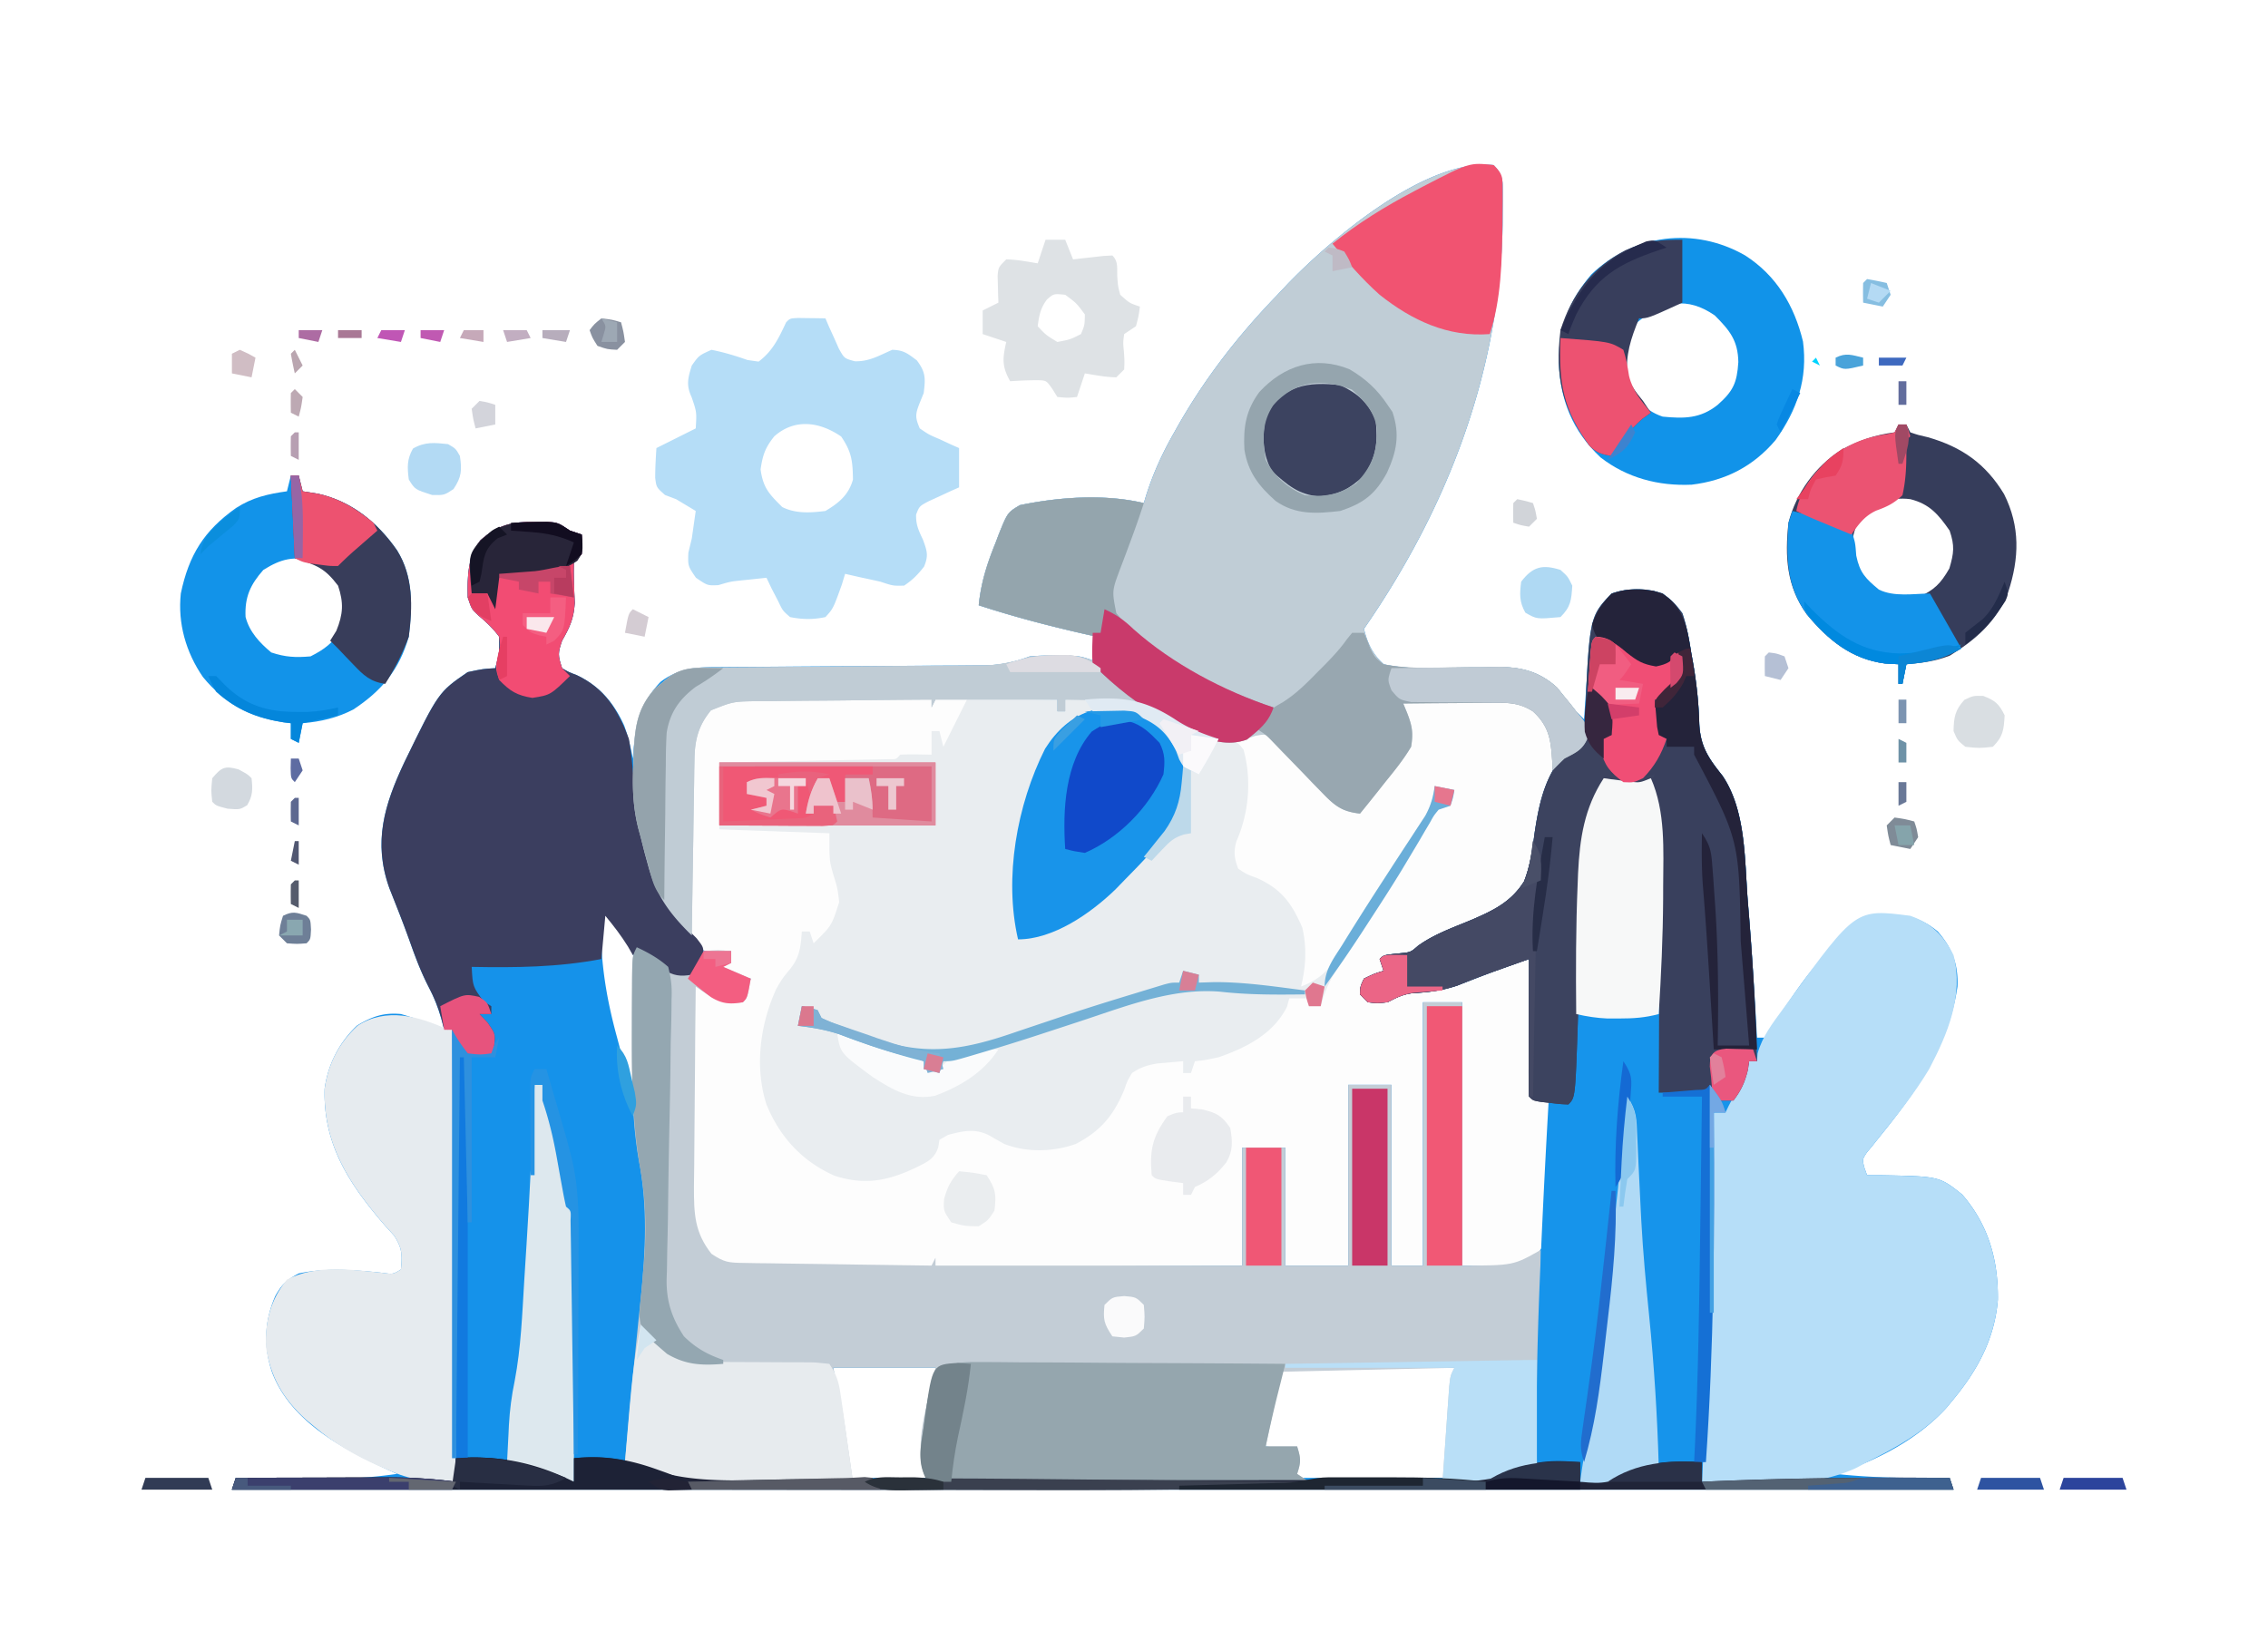 <svg xmlns="http://www.w3.org/2000/svg" width="577" height="420"><path fill="#1592ea" d="M380 42c2.849 2.849 2.287 5.03 2.33 8.93l-.017 2.883-.018 2.99C381.69 94.493 368.231 129.328 347 160c.936 3.758 2.155 6.332 5 9 5.775 1.27 11.49 1.036 17.375.875q3.586-.052 7.173-.06 2.226-.01 4.45-.077c5.986-.08 10.67 1.117 15.147 5.235l1.668 2.09 1.707 2.097L401 181l2 2 .136-2.108a1508 1508 0 0 1 .676-9.517l.213-3.316c.504-6.649.932-12.2 6.038-16.996 4.345-1.572 8.536-1.493 12.937-.063 5.56 4.032 6.226 8.595 7.25 15l.509 2.841c.883 5.138 1.41 10.128 1.553 15.346.29 5.781 2.35 8.723 5.89 13.172 5.975 8.78 5.64 21.52 6.423 31.828l.367 4.463c.824 10.108 1.45 20.224 2.008 30.35h2c1.255-1.724 2.427-3.508 3.563-5.312 6.69-10.249 13.846-20.66 25.437-25.688 6.11-.601 10.185.065 15 4 3.69 4.273 5.227 8.379 5 14-2.234 15.162-10.486 26.766-19.945 38.39l-1.68 2.11-1.477 1.781c-1.122 1.732-1.122 1.732-.546 3.938L475 299l3.402.008c14.99.276 14.99.276 20.797 4.91 6.746 7.8 9.197 16.741 9.074 26.793-.818 9.85-5.086 17.762-11.273 25.289l-1.738 2.117C487.902 366.22 477.342 371.69 467 375c9.687 1.045 19.273 1.104 29 1l1 3H59l1-3 2.902.016q5.379.026 10.758.039 2.319.008 4.637.02 3.352.017 6.703.023l2.062.015c4.738 0 9.258-.453 13.938-1.113l-3.148-1.434c-11.177-5.24-23.893-12.073-28.602-24.316-2.271-6.639-2.015-13.087.793-19.523 1.633-2.947 2.944-4.158 5.957-5.727 7.114-1.514 14.172-.907 21.348-.156 2.628.376 2.628.376 4.652-.844.348-3.663.338-5.49-1.723-8.605l-2.34-2.582C88.88 301.3 82.188 291.24 82.587 277c.86-6.228 3.68-11.702 8.227-16.062 3.786-2.302 6.802-3.355 11.187-2.938 3.783 1.08 7.386 2.452 11 4-.96-3.841-2.033-7.24-3.875-10.75-2.063-3.966-3.566-8.025-5.047-12.238-1.573-4.396-3.305-8.727-5.027-13.067-4.167-11.68-1.271-21.202 3.855-32.062C111.56 176.107 111.56 176.107 119 171c3.875-.812 3.875-.812 7-1 1.058-3.986 1.058-3.986 1-8-1.584-2.158-3.288-3.74-5.336-5.457C120 155 120 155 119 152c-.114-5.185-.062-10.354 3.25-14.562 4.405-3.905 8.053-4.717 13.875-4.688l3.133-.016C142 133 142 133 145 135l3 1c.125 2.375.125 2.375 0 5l-2 2c-.103 3.49.07 6.935.223 10.422-.245 3.936-1.275 6.19-3.223 9.578-1.072 3.128-1.09 3.73 0 7 1.668.986 1.668.986 3.688 1.75 5.84 2.753 9.474 7.026 12.125 12.875.994 2.827 1.642 5.443 2.187 8.375l.191-2.562c.77-7.124 1.873-11.716 6.86-16.95 4.624-3.53 9.213-3.783 14.857-3.775l2.367-.02q2.535-.02 5.071-.029a1398 1398 0 0 0 8.034-.052c5.686-.048 11.371-.081 17.058-.112 6.587-.036 13.174-.078 19.76-.136 2.634-.02 5.267-.028 7.9-.036l4.865-.04 2.206.002c4.332-.052 7.781-.798 11.831-2.29 3.324-.23 3.324-.23 6.688-.187l3.386.019C275 167 275 167 278 168l1-6-3.262-.734c-9.05-2.067-17.91-4.38-26.738-7.266.574-5.698 2.093-10.521 4.25-15.812l.871-2.311c2.22-5.482 2.22-5.482 5.336-7.35 10.022-2.078 21.546-2.89 31.543-.527l.496-1.663c1.794-5.723 4.111-10.814 7.067-16.025l1.328-2.355C306.915 95.715 315.209 85.129 325 75l2.496-2.652C338.428 60.996 362.774 40.15 380 42M153 231c-.566 11.68.915 21.757 4 33q.581 2.202 1.156 4.406A1030 1030 0 0 0 161 279h1q.037-6.162.055-12.323.008-2.09.02-4.18c.807-12.843.807-12.843-2.415-24.837l-1.597-1.597-1.59-1.653L155 233zm59 117 4 28h20l-1-8c.162-2.421.162-2.421.559-4.395l.42-2.205.458-2.212c1.15-5.55 1.15-5.55 1.563-11.188zm114 0c-1.28 3.842-2.354 7.22-3.125 11.125l-.508 2.508c-.47 2.627-.47 2.627-.367 6.367l8 1-1 7h39l1-12.875.316-4.058.247-3.184.253-3.27A66 66 0 0 0 370 348z"></path><path fill="#fdfdfd" d="m192.37 177.546 2.515-.002c2.733.003 5.464.034 8.197.065q2.848.012 5.696.018c4.99.015 9.979.054 14.968.098 5.094.041 10.189.06 15.283.08q14.985.066 29.971.195v3h2v-3c12.551-.827 20.412-.438 31 7 5.22 2.7 9.205 3.312 15 2l2.412-.814C322 186 322 186 324.34 187.722l2.383 2.555 2.63 2.744 2.71 2.916a770 770 0 0 0 5.347 5.653l2.38 2.558c2.24 2.28 2.24 2.28 6.21 1.852 2.51-2.117 4.345-4.82 6.312-7.438l1.706-2.083c2.929-3.855 4.405-6.41 3.9-11.327-.459-2.502-1.11-4.729-1.918-7.152q6.243-.149 12.488-.22 2.121-.03 4.242-.082c2.04-.049 4.08-.071 6.122-.089l3.713-.063c4.876.644 7.9 2.88 11.287 6.352 2.63 4.815 1.793 11.354.574 16.547a193 193 0 0 1-1.578 4.711c-.69 2.312-1.156 4.443-1.54 6.813l-.348 2.137a182 182 0 0 0-.606 4.186c-.795 4.978-2.548 8.447-6.354 11.708-2.503 1.62-5.104 2.887-7.813 4.125l-2.04.973a653 653 0 0 1-4.071 1.923c-5.933 2.442-5.933 2.442-11.076 5.979q-3.493.552-7 1l1 3-6 3 1 4c4.646-.485 4.646-.485 9-2 1.395-.08 2.791-.138 4.187-.188 5.553-.476 10.33-2.406 15.37-4.64 4.405-1.918 7.449-2.459 12.443-3.172l1 35 4 1a885 885 0 0 1 0 18l-.018 2.653a421 421 0 0 1-.17 7.722c-.005.802-.01 1.603-.017 2.429-.153 3.963-.398 5.79-3.22 8.673C383.37 323.74 384.476 322 372 322v-67h-10v67h-8v-46h-11v46h-16v-30h-11v30a15167 15167 0 0 1-51.373.26c-7.951.025-15.902.06-23.853.117q-10.395.076-20.791.093c-3.67.007-7.339.022-11.008.059-4.097.04-8.193.04-12.29.039l-3.686.054c-8.2-.05-8.2-.05-12.104-2.845L179 317l-1.791-2.421c-1.472-3.14-1.57-5.376-1.55-8.838l.001-3.76.047-4.032q.009-2.074.013-4.149c.011-3.628.04-7.256.074-10.884.03-3.707.044-7.414.06-11.121q.05-10.897.146-21.795l5.133 3.1c2.66 1.282 4.971 1.182 7.867.9l2-5-3.438-.875L184 247l-1-2h3v-3l-3.313.187C179 242 179 242 177.294 240.797c-1.701-2.362-1.674-3.826-1.682-6.724l-.029-3.035.019-3.276-.01-3.375q-.002-3.536.017-7.073c.016-3.602 0-7.203-.02-10.804q.004-3.436.013-6.873l-.019-3.258c.064-6.794.552-11.459 5.506-16.508 3.776-2.427 6.94-2.405 11.281-2.325"></path><path fill="#c3cdd6" d="m162 241 1.793 1.313 2.394 1.687 2.356 1.688c2.773 1.48 4.36 1.778 7.457 1.312l1.375-2.5L179 242c3.688-.312 3.688-.312 7 0v3l-2 1 7 3c-.875 4.875-.875 4.875-2 6-5.338.62-7.72-.965-12-4q-.141 11.748-.207 23.498-.03 5.455-.095 10.912-.063 5.27-.078 10.543c-.01 1.984-.042 3.969-.073 5.954-.002 6.886.121 11.59 4.453 17.093 3.299 2.199 4.364 2.264 8.206 2.319l3.215.06 3.466.035 3.552.059c3.75.06 7.499.106 11.249.152q3.81.057 7.619.117 9.346.143 18.693.258l1-2v2h78v-30h11v30h16v-46h11v46h8v-67h10v67c13.023-.033 13.023-.033 20-4 .143 18.366-.214 36.652-1 55-8.19 2.917-15.286 4.629-24 4q.46-6.688.938-13.375l.263-3.852.264-3.671.238-3.396C369 350 369 350 370 348l-44 1-4 19h8c.934 3.01 1.044 3.867 0 7l3 2h-97c-4.259-8.517.128-20.05 2-29h-26l2 9c.307 1.747.596 3.498.852 5.254l.39 2.646.383 2.663.406 2.767q.489 3.334.969 6.67-9.014.186-18.03.275-3.057.038-6.115.102c-12.293.257-22.617.011-33.855-5.377q.404-4.532.813-9.062l.26-2.923q.808-8.931 1.728-17.85l.619-6.1q.302-2.918.614-5.837c1.198-11.849 1.792-23.442-.534-35.166-1.893-11.03-1.779-22.094-1.75-33.25l.003-2.764q.01-3.92.044-7.841l.013-2.418c.072-5.553.072-5.553 1.19-7.789"></path><path fill="#e9edf0" d="M246 178h23v3h2v-3c18.965-1.25 18.965-1.25 28.14 5.191 4.147 2.623 8.51 3.637 13.243 4.79C315 189 315 189 316.348 190.694c2.141 7.567 1.39 16.203-1.79 23.34-.773 2.722-.536 4.316.442 6.965 2.122 1.437 2.122 1.437 4.75 2.375 6.347 2.892 8.823 6.364 11.563 12.625 1.18 5.15.926 9.887-.313 15 5.954-2.26 7.907-5.321 10.875-10.625q1.41-2.419 2.828-4.832l1.56-2.663c1.926-3.194 3.935-6.33 5.971-9.454l1.1-1.692q2.71-4.167 5.447-8.317l2.008-3.093 1.803-2.747c1.41-2.582 2.008-4.679 2.408-7.577l5 1c-.312 1.938-.312 1.938-1 4l-3 1c-1.214 1.468-1.214 1.468-2.242 3.332l-1.273 2.142-1.36 2.339q-1.463 2.457-2.934 4.91l-1.562 2.606c-2.764 4.532-5.662 8.977-8.567 13.421l-1.645 2.523c-2.213 3.384-4.436 6.757-6.718 10.094-1.809 2.803-2.786 5.436-3.699 8.633h-3v-2h-5l-.562 2.125C323.972 263.055 317.09 266.547 310 269c-3.562.75-3.562.75-6 1l-1 3h-2v-3c-1.418.115-2.834.243-4.25.375l-2.39.21c-2.547.448-4.214.97-6.36 2.415-1.195 1.992-1.195 1.992-2 4.313-2.73 6.538-5.981 10.436-12.305 13.734-5.754 2.035-12.352 2.221-18.093.043a102 102 0 0 1-3.899-2.192c-3.573-1.884-6.782-1.144-10.516-.148L239 290l-.3 1.875c-1.07 3.25-3.089 3.855-6.075 5.375-7.037 3.277-12.82 4.293-20.29 1.895C204.102 295.5 198.41 289.332 195 281c-3.088-9.616-1.59-20.49 2.516-29.45C199 249 199 249 201.125 246.407c2.397-3.075 2.575-5.576 2.875-9.406h2l1 3c4.603-4.505 4.603-4.505 6.5-10.5-.424-3.534-.424-3.534-1.5-7-1-3.5-1-3.5-1-10.5l-28-1v-17l4.115-.076q7.528-.142 15.056-.296 3.264-.066 6.527-.125 4.68-.088 9.36-.187l2.968-.05 2.73-.06 2.415-.048c1.848.038 1.848.038 2.829-1.158 2.67-.141 5.324-.042 8 0v-6h2l1 4z"></path><path fill="#c0cdd6" d="M380 42c2.849 2.849 2.287 5.03 2.33 8.93l-.017 2.883-.018 2.99C381.69 94.493 368.231 129.328 347 160c.936 3.758 2.155 6.332 5 9 5.775 1.27 11.49 1.036 17.375.875q3.586-.052 7.173-.06 2.226-.01 4.45-.077c5.952-.08 10.623 1.116 15.111 5.164l1.641 2.036 1.672 2.027L401 181l1.703 2.094C404 185 404 185 404 187.563c-1.324 3.227-2.96 3.845-6 5.437a81 81 0 0 0-3 3l-.078-2.012c-.353-5.488-.666-9.097-4.922-12.988-3.545-2.3-6.568-2.232-10.734-2.195l-3.926.02-4.09.05q-2.069.016-4.137.027-5.056.036-10.113.098l.967 2.328c1.296 3.354 1.62 5.089 1.033 8.672-1.889 3.186-4.163 6.008-6.5 8.875l-1.879 2.375A559 559 0 0 1 346 207c-4.552-.475-6.396-1.97-9.469-5.29l-2.48-2.6a1761 1761 0 0 1-5.102-5.493l-2.48-2.594-2.237-2.408c-2.122-1.903-2.122-1.903-4.8-1.412L317 188c-5.678 1.23-8.787.726-14.062-1.687l-3.536-1.575C296 183 296 183 293.184 180.84c-4.36-2.52-8.107-2.508-13.059-2.59l-2.664-.09c-2.153-.07-4.307-.117-6.461-.16v3h-2v-3h-31l-1 2v-2c-7.457.042-14.913.114-22.37.208q-3.804.042-7.609.063c-3.647.021-7.292.068-10.939.12l-3.435.003c-6.15.095-6.15.095-11.777 2.332-3.181 3.87-4.114 7.481-4.189 12.431l-.06 3.033-.035 3.236-.059 3.341c-.06 3.515-.106 7.03-.152 10.546l-.117 7.158A5353 5353 0 0 0 176 238c-5.59-5.486-9.084-10.171-11.125-17.812l-.945-3.458L163 213l-.568-2.079c-1.522-5.975-1.592-11.475-1.244-17.608l.095-2.76c.306-6.11 1.139-10.758 5.436-15.416l1.781-1.45 1.781-1.488c3.852-2.687 7.907-2.357 12.4-2.373l2.366-.02q2.544-.021 5.088-.036 4.029-.026 8.058-.065 11.456-.104 22.912-.182 7.008-.049 14.016-.12 2.667-.024 5.335-.037c2.492-.012 4.983-.036 7.475-.063l2.215-.002c4.338-.061 7.799-.808 11.854-2.301 3.324-.23 3.324-.23 6.688-.187l3.386.019C275 167 275 167 278 168l1-6-3.262-.734c-9.05-2.067-17.91-4.38-26.738-7.266.574-5.698 2.093-10.521 4.25-15.812l.871-2.311c2.22-5.482 2.22-5.482 5.336-7.35 10.022-2.078 21.546-2.89 31.543-.527l.496-1.663c1.794-5.723 4.111-10.814 7.067-16.025l1.328-2.355C306.915 95.715 315.209 85.129 325 75l2.496-2.652C338.428 60.996 362.774 40.15 380 42"></path><path fill="#1694eb" d="m417.875 150.125 2.555.133c3.784 1.093 5.193 2.597 7.57 5.742 1.136 3.277 1.703 6.581 2.25 10l.509 2.841c.883 5.138 1.41 10.128 1.553 15.346.29 5.78 2.348 8.723 5.89 13.17 5.941 8.736 5.635 21.192 6.423 31.456l.378 4.637A730 730 0 0 1 447 270h-2l-.312 2.188c-1.025 4.192-3.315 7.253-5.688 10.812h-3l.013 1.68c.223 29.182-.017 58.2-2.013 87.32l-2.385.146c-5.766.407-10.95.954-16.428 2.916-4.668 1.555-8.295 2.393-13.187 1.938v-5h-11c-.282-17.054.191-34.026.938-51.062l.132-3.03A2736 2736 0 0 1 394 280l-5-1v-35c-9.18 3.231-9.18 3.231-18.25 6.75-3.917 1.306-7.354 1.726-11.453 1.941-2.48.334-4.102 1.147-6.297 2.309-2.625.25-2.625.25-5 0l-2-2c.063-2 .063-2 1-4 2.563-1.25 2.563-1.25 5-2l-1-3c1-1 1-1 4.313-1.375 3.541-.303 3.541-.303 5.359-1.918 4.122-3.022 8.99-4.691 13.685-6.658 5.55-2.387 10.015-4.5 13.37-9.752 1.548-4.01 2.104-7.805 2.648-12.047 1.213-8.267 2.97-16.563 9.625-22.25l3-1 .148-3.918C404.31 156.963 404.31 156.963 410 151c3.024-1.008 4.74-1.094 7.875-.875"></path><path fill="#b6def8" d="M486 233c5.305 1.868 8.473 4.947 11 10 2.63 10.168-1.47 20.004-6.195 28.984-3.708 6.195-8.2 11.815-12.75 17.407l-1.68 2.109c-.73.882-.73.882-1.477 1.781-1.122 1.732-1.122 1.732-.546 3.938L475 299l3.402.008c14.99.276 14.99.276 20.797 4.91 6.746 7.8 9.197 16.741 9.074 26.793-.818 9.85-5.086 17.762-11.273 25.289l-1.738 2.117C489.55 364.403 482.494 368.251 475 372l-3.031 1.613C459.807 379.064 446.024 377.44 433 377l.168-3.138c1.598-30.28 2.377-60.544 2.832-90.862h3l.813-1.687C441 279 441 279 442.563 276.5c1.289-2.242 1.97-3.98 2.437-6.5h2l.148-1.98c1.246-4.417 3.797-7.651 6.477-11.332l1.66-2.303C472.127 231.22 472.127 231.22 486 233"></path><path fill="#3b3e5f" d="m136.125 132.75 3.133-.016C142 133 142 133 145 135l3 1c.125 2.375.125 2.375 0 5l-2 2c-.103 3.49.07 6.935.223 10.422-.245 3.936-1.275 6.19-3.223 9.578-1.072 3.128-1.09 3.73 0 7 1.668.986 1.668.986 3.688 1.75 7.234 3.41 10.568 8.889 13.312 16.25.59 3.586.59 3.586.938 7.375 1.712 16.03 4.465 31.815 16.332 43.398C179 241 179 241 178.887 243.102 178 245 178 245 176 248c-3.057.487-4.558.26-7.238-1.312L166.687 245l-2.113-1.687L163 242l-2 1-1.25-2.187c-1.737-2.793-3.654-5.283-5.75-7.813l-1 11c-11.103 2.115-21.732 2.202-33 2 .268 5.004.268 5.004 3.063 8.813L125 256v2h-3l2.063 2.188C126 263 126 263 125.75 265.813L125 268c-2.75.375-2.75.375-6 0-2.25-3-2.25-3-4-6h-2l-.75-3c-.787-2.77-1.788-5.202-3.125-7.75-2.063-3.966-3.566-8.025-5.047-12.238-1.573-4.396-3.305-8.727-5.027-13.067-4.167-11.68-1.271-21.202 3.855-32.062C111.56 176.107 111.56 176.107 119 171c3.875-.812 3.875-.812 7-1 1.058-3.986 1.058-3.986 1-8-1.584-2.158-3.288-3.74-5.336-5.457C120 155 120 155 119 152c-.114-5.185-.062-10.354 3.25-14.562 4.405-3.905 8.053-4.717 13.875-4.688"></path><path fill="#39405d" d="m417.875 150.125 2.555.133c3.784 1.093 5.193 2.597 7.57 5.742 1.136 3.277 1.703 6.581 2.25 10l.509 2.841c.883 5.138 1.41 10.128 1.553 15.346.29 5.78 2.348 8.723 5.89 13.17 5.941 8.736 5.635 21.192 6.423 31.456l.378 4.637A730 730 0 0 1 447 270h-2l-.312 2.188c-.768 3.14-1.713 5.252-3.688 7.812h-4l-2-3-1 1c-2.02.072-4.042.084-6.062.063l-3.348-.028L422 278l.013-2.329q.06-10.963.09-21.928.015-5.634.048-11.268.032-5.456.039-10.912.004-2.062.021-4.125c.074-9.68-.71-18.893-2.211-28.438l-3.75.563c-3.06.459-5.282.34-8.25-.563q-.984 2.024-1.937 4.063l-1.09 2.285c-2.56 6.98-2.244 14.674-2.473 22.015l-.123 3.598q-.194 5.676-.377 11.351-.185 5.66-.377 11.32-.12 3.514-.23 7.029c-.634 18.58-.634 18.58-2.393 20.339-2.031-.086-2.031-.086-4.5-.375l-2.469-.273C390 280 390 280 389 279c-.089-2.594-.115-5.16-.098-7.754l.005-2.35c.005-2.486.018-4.972.03-7.459q.009-2.522.014-5.044.017-6.197.049-12.393l-6.734 2.39-1.916.679a201 201 0 0 0-9.6 3.681c-3.917 1.306-7.354 1.726-11.453 1.941-2.48.334-4.102 1.147-6.297 2.309-2.625.25-2.625.25-5 0l-2-2c.063-2 .063-2 1-4 2.563-1.25 2.563-1.25 5-2l-1-3c1-1 1-1 4.313-1.375 3.541-.303 3.541-.303 5.359-1.918 4.122-3.022 8.99-4.691 13.685-6.658 5.55-2.387 10.015-4.5 13.37-9.752 1.548-4.01 2.104-7.805 2.648-12.047 1.213-8.267 2.97-16.563 9.625-22.25l3-1 .148-3.918C404.31 156.963 404.31 156.963 410 151c3.024-1.008 4.74-1.094 7.875-.875"></path><path fill="#e6ebef" d="m114 262 1-2 1 117c-7.248 0-11.19-.308-17.437-3.062l-2.237-.96C90.342 370.326 85.023 367.228 80 363l-2.238-1.867c-5.709-5.197-8.991-10.789-10.102-18.488-.278-6.474 1.212-12.051 5.34-17.082 7.457-3.884 16.254-2.566 24.348-1.72 2.628.377 2.628.377 4.652-.843.348-3.663.338-5.49-1.723-8.605l-2.34-2.582C88.88 301.3 82.188 291.24 82.587 277c.87-6.306 3.687-11.776 8.414-16.062 7.244-4.68 15.557-2.411 23 1.062"></path><path fill="#b5ddf7" d="m203.066 80.902 2.496.035 2.504.028L210 81l.918 2.152 1.27 2.785 1.23 2.778c1.396 2.482 1.396 2.482 4.035 3.195 3.633.128 6.25-1.471 9.547-2.91 2.918.083 3.901.926 6.25 2.688 2.285 3.019 2.205 4.595 1.75 8.312l-1.062 2.625c-1.104 2.796-1.12 3.644.062 6.375 2.298 1.573 2.298 1.573 5.063 2.75l2.785 1.297L244 114v10c-.71.315-1.42.63-2.152.953l-2.786 1.297-2.777 1.266c-2.382 1.268-2.382 1.268-3.215 3.386-.087 2.596.635 4.074 1.743 6.41 1.038 2.846 1.462 4.04.265 6.864-1.558 2.003-2.956 3.432-5.078 4.824-2.812.063-2.812.063-6-1a309 309 0 0 0-4.875-1.062q-2.062-.466-4.125-.938l-.812 2.688c-2.198 6.13-2.198 6.13-4.188 8.312-3.111.669-5.884.624-9 0-1.875-1.625-1.875-1.625-3-4l-1.687-3.25L195 147q-2.062.216-4.125.438l-2.492.253c-2.553.277-2.553.277-5.633 1.184C180 149 180 149 177.063 147c-2.063-3-2.063-3-1.938-6.375L176 137l.563-3.937L177 130l-2.187-1.312L172 127l-2.812-1.062C167 124 167 124 166.688 121.586c0-2.53.148-5.06.312-7.586l10-5c.258-4.154.258-4.154-1.062-8-1.42-3.027-.92-4.857.062-8 1.813-2.562 1.813-2.562 5-4 3.17.628 6.114 1.518 9.16 2.594L193 92c3.588-2.704 5.123-5.977 7-10 1-1 1-1 3.066-1.098M197 111c-2.324 2.885-2.964 4.756-3.5 8.438.664 4.729 2.157 6.219 5.5 9.562 3.463 1.731 7.214 1.478 11 1 3.429-2.043 5.916-4.097 7-8-.075-4.745-.327-7.012-3-10.937-5.443-3.743-11.772-4.676-17-.063"></path><path fill="#95a6ae" d="m248.327 346.546 2.573-.002c2.808.003 5.616.034 8.424.065q2.92.012 5.839.018a2716 2716 0 0 1 15.373.098c5.228.041 10.456.06 15.685.08q15.39.066 30.779.195l-.615 2.44-.81 3.232-.803 3.19c-.992 4.033-1.893 8.08-2.772 12.138h8c.934 3.01 1.044 3.867 0 7l3 2h-97c-2.61-5.22-1.812-8.378-1-14l.414-3.18c1.39-9.63 2.45-13.462 12.913-13.274"></path><path fill="#1193e9" d="M444 65c7.942 5.1 12.485 12.754 14.695 21.867 1.26 9.46-1.465 17.422-6.968 25.094-5.665 6.69-12.694 10.313-21.356 11.355-8.451.373-16.427-1.714-23.183-6.941-7.211-6.811-10.292-14.682-10.625-24.375-.069-8.775 2.598-15.472 8.265-22.156C415.547 59.56 431.078 57.574 444 65m-27.312 16.875c-3.545 4.464-4.283 8.47-3.688 14.125 2.576 4.619 4.92 8.306 10 10 5.425.528 9.59.529 14-3 3.92-3.485 4.906-5.55 5.25-10.875-.1-5.48-2.162-8.037-6-11.875-7.014-4.856-13.086-3.626-19.562 1.625"></path><path fill="#1293e9" d="M74 121h2l1 4 3.938.625C89.46 127.541 96.072 132.908 101 140c4.199 6.718 3.92 14.296 3 22-2.403 8.402-6.865 13.726-14.098 18.508C85.716 182.66 81.67 183.595 77 184l-1 5-2-1v-4l-1.871-.227c-8.613-1.337-14.933-4.745-20.504-11.523-4.317-6.271-6.438-13.659-5.625-21.25 2.05-9.79 5.912-16.026 14.086-21.781 4.161-2.65 8.06-3.542 12.914-4.219zm-7 24c-3.294 3.727-4.771 6.899-4.527 11.969.989 3.809 3.561 6.541 6.527 9.031 3.62 1.206 6.192 1.323 10 1 3.645-1.822 5.593-3.422 7.938-6.75 1.344-4.114 1.305-7.12.062-11.25-2.019-3.44-3.343-4.713-7-6.312-5.359-1.229-8.404-.56-13 2.312"></path><path fill="#363d5b" d="M483 108h2l1 2c2.046.694 2.046.694 4.5 1.25 8.638 2.493 14.665 6.722 19.348 14.453 4.145 8.263 3.877 16.316 1.058 24.942-2.851 7.411-8.244 12.095-14.844 16.167-3.762 1.46-7.047 1.842-11.062 2.188l-1 5h-1v-5l-3.437-.187c-8.56-1.133-14.526-5.986-19.899-12.504-5.17-7.173-5.604-14.613-4.664-23.309 1.958-7.623 6.837-14.341 13.465-18.574 4.5-2.362 8.467-3.776 13.535-4.426zm-9.812 23.688c-1.72 3.346-2.296 6.59-2.188 10.312 1.273 3.893 2.62 5.665 5.688 8.375 4.027 1.976 6.915 2.476 11.312 1.625 4.101-1.934 5.676-3.435 7.938-7.375 1.156-3.947 1.38-5.753.062-9.625-2.834-4.093-5.098-6.774-10-8-5.136-.658-9.061 1.195-12.812 4.688"></path><path fill="#3c435f" d="M405 175c2.5 2.063 2.5 2.063 5 5 .313 3.813.313 3.813 0 7l-2 1c.486 3.123.999 5.996 2 9 4.018.841 7.018 1.054 11 0l-1 2c-4.432.8-7.66 1.297-12 0q-.984 2.024-1.937 4.063l-1.09 2.285c-2.56 6.98-2.244 14.674-2.473 22.015l-.123 3.598q-.194 5.676-.377 11.351-.185 5.66-.377 11.32-.12 3.514-.23 7.029c-.634 18.58-.634 18.58-2.393 20.339-2.031-.086-2.031-.086-4.5-.375l-2.469-.273C390 280 390 280 389 279c-.089-2.594-.115-5.16-.098-7.754l.005-2.35c.005-2.486.018-4.972.03-7.459q.009-2.522.014-5.044.017-6.197.049-12.393l-6.734 2.39-1.916.679a201 201 0 0 0-9.6 3.681c-3.917 1.306-7.354 1.726-11.453 1.941-2.48.334-4.102 1.147-6.297 2.309-2.625.25-2.625.25-5 0l-2-2c.063-2 .063-2 1-4 2.563-1.25 2.563-1.25 5-2l-1-3c1-1 1-1 4.313-1.375 3.541-.303 3.541-.303 5.359-1.918 4.122-3.022 8.99-4.691 13.685-6.658 5.55-2.387 10.015-4.5 13.37-9.752 1.548-4.01 2.104-7.805 2.648-12.047 1.213-8.267 2.97-16.563 9.625-22.25l3-1c.09-1.39.09-1.39.184-2.809l.253-3.629.247-3.62C404 176 404 176 405 175"></path><path fill="#c0ccd5" d="m268.563 166.688 3.316-.051c5.304.617 8.816 3.779 12.933 6.988l2.395 1.852L289 177v1h-18v3h-2v-3h-31l-1 2v-2c-7.457.042-14.913.114-22.37.208q-3.804.042-7.609.063c-3.647.021-7.292.068-10.939.12l-3.435.003c-6.15.095-6.15.095-11.777 2.332-3.181 3.87-4.114 7.481-4.189 12.431l-.06 3.033-.035 3.236-.059 3.341c-.06 3.515-.106 7.03-.152 10.546l-.117 7.158A5353 5353 0 0 0 176 238c-5.59-5.486-9.084-10.171-11.125-17.812l-.945-3.458L163 213l-.568-2.079c-1.522-5.975-1.592-11.475-1.244-17.608l.095-2.76c.306-6.11 1.139-10.758 5.436-15.416l1.781-1.45 1.781-1.488c3.852-2.687 7.907-2.357 12.4-2.373l2.366-.02q2.544-.021 5.088-.036 4.029-.026 8.058-.065 11.456-.104 22.912-.182 7.008-.049 14.016-.12 2.667-.024 5.335-.037c2.492-.012 4.983-.036 7.475-.063l2.215-.002c6.443-.091 11.97-2.59 18.417-2.613"></path><path fill="#1894ea" d="M291.734 182.18c4.268 2.692 7.04 5.22 9.266 9.82.94 6.137.78 12.438-2.414 17.875-3.793 5.082-8.138 9.622-12.586 14.125l-2.227 2.3C277.44 232.41 267.998 239 259 239c-3.63-15.711-.3-34.206 6.875-48.5 5.966-9.452 14.985-13.012 25.86-8.32"></path><path fill="#e7ebee" d="m163 337 2.063 2.25c4.847 4.782 9.4 7.184 16.168 7.279l2.257-.025 2.377.028c2.483.029 4.965.032 7.447.03 2.501.004 5 .014 7.501.041q2.325.026 4.651.007c2.115.021 2.115.021 5.536.39 2.215 3.323 2.519 5.282 3.07 9.2l.528 3.661.527 3.827.55 3.86q.673 4.724 1.325 9.452-9.014.186-18.03.275-3.057.038-6.115.102c-12.293.257-22.617.011-33.855-5.377 1.975-23.582 1.975-23.582 4-35"></path><path fill="#94a5ad" d="M291 128a231 231 0 0 1-3.543 10.129l-.814 2.197a400 400 0 0 1-1.696 4.485c-2.063 5.526-2.063 5.526-.947 11.189 9.31 11.322 26.202 19.4 40 24-1.018 3.055-2.683 4.82-5.125 6.813l-1.633 1.332c-4.736 1.807-9.66.264-14.137-1.676q-1.971-.96-3.918-1.969l-2.086-1.06c-7.212-3.8-13.333-8.672-19.101-14.44.375-3.625.375-3.625 1-7l-3.262-.734c-9.05-2.067-17.91-4.38-26.738-7.266.574-5.698 2.093-10.521 4.25-15.812l.871-2.311c2.22-5.482 2.22-5.482 5.336-7.35 10.022-2.078 21.546-2.89 31.543-.527"></path><path fill="#98a7b0" d="M344 161h3a62 62 0 0 1 1.602 3.95c1.218 2.333 1.218 2.333 3.398 4.05 5.775 1.141 11.51.942 17.375.813q3.586-.042 7.173-.04 2.226-.002 4.45-.06c5.943-.053 10.629 1.147 15.111 5.19.542.67 1.083 1.343 1.641 2.035l1.672 2.027L401 181l1.703 2.094C404 185 404 185 404 187.563c-1.324 3.227-2.96 3.845-6 5.437a81 81 0 0 0-3 3l-.078-2.012c-.353-5.488-.666-9.097-4.922-12.988-3.545-2.3-6.568-2.232-10.734-2.195l-3.926.02-4.09.05q-2.069.016-4.137.027-5.056.036-10.113.098l.967 2.328c1.296 3.354 1.62 5.089 1.033 8.672-1.889 3.186-4.163 6.008-6.5 8.875l-1.879 2.375A559 559 0 0 1 346 207c-4.507-.485-6.425-1.956-9.54-5.184l-2.507-2.56-2.578-2.693q-2.547-2.627-5.102-5.247l-2.268-2.36c-2.047-2.117-2.047-2.117-5.005-3.956 4.419-4.671 4.419-4.671 7.293-6.297 3.418-2.15 6.021-4.763 8.832-7.64l1.59-1.592c2.165-2.19 4.186-4.33 5.965-6.85z"></path><path fill="#202438" d="M116 371c10.816-.82 20.312 1.156 30 6v-6c6.86-.575 12.249-.105 18.664 2.48 9.444 3.424 18.717 3.217 28.65 3.151q3.003.008 6.003.022c5.39.018 10.78.005 16.171-.014 5.665-.017 11.33-.008 16.994-.003 9.507.005 19.014-.011 28.52-.04a7316 7316 0 0 1 32.896-.014c10.585.016 21.17.01 31.755-.008q6.733-.01 13.466.002 7.936.01 15.873-.032 2.899-.01 5.798 0c9.736.032 18.263-.154 27.455-3.663 4.537-1.45 9.047-1.22 13.755-.881v5c5.101-.923 10.023-1.96 14.938-3.625 5.375-1.7 10.472-1.662 16.062-1.375v5l2.015-.092c20.34-.897 40.63-1.025 60.985-.908l1 3H59l1-3a9487 9487 0 0 1 19.586-.055q3.327-.008 6.654-.02 4.8-.017 9.6-.023l2.974-.015c5.812 0 11.422.364 17.186 1.113z"></path><path fill="#f7f8f8" d="m408 198 1.863.254 2.45.309 2.425.316c2.43.269 2.43.269 5.262-.879 3.767 8.546 3.168 18.247 3.125 27.438l-.006 3.109c-.054 9.836-.511 19.637-1.119 29.453-3.399.917-6.407 1.134-9.937 1.125l-3.09.008c-2.769-.124-5.278-.508-7.973-1.133-.104-11.09-.1-22.168.375-33.25.03-.831.062-1.662.094-2.518.43-8.919 1.602-16.675 6.531-24.232"></path><path fill="#f15371" d="M380 42c2.443 2.443 2.256 3.094 2.266 6.445l.012 2.743-.028 2.937-.014 2.986C382.123 66.318 381.933 76.2 379 85c-10.645.803-19.76-3.461-28-10-4.436-3.962-8.276-8.373-12-13 6.558-5.276 13.38-9.467 20.813-13.375l2.46-1.298C373.898 41.322 373.898 41.322 380 42"></path><path fill="#dde8ee" d="M136 276h2c2.42 9.351 4.614 18.686 6.387 28.184.323 2.707.323 2.707 1.613 3.816.094 2.147.117 4.298.114 6.448v2.04c0 2.234-.009 4.469-.016 6.703l-.005 4.637q-.006 6.114-.024 12.226-.014 6.234-.02 12.467-.016 12.24-.049 24.479-2.845-.682-5.687-1.375l-3.2-.773c-2.817-.771-5.43-1.707-8.113-2.852q.175-3.657.375-7.312c.03-.671.062-1.342.094-2.034.217-3.86.679-7.522 1.472-11.306 1.606-8.43 1.916-17.017 2.437-25.568.182-2.982.373-5.963.565-8.944.866-13.605 1.515-27.215 2.057-40.836"></path><path fill="#383e5c" d="M428 61v16c-8.75 4-8.75 4-11 4-2.13 5.256-3.488 9.244-3 15 1.782 3.257 1.782 3.257 4 6l2 3-2.187 1.563c-3.314 2.87-5.37 5.808-7.813 9.437-2.508-.385-3.763-.768-5.598-2.566-6.934-9.45-8.869-17.554-7.402-29.434 2.871-9.129 8.015-15.853 16.488-20.309C418.903 61.317 421.73 61 428 61"></path><path fill="#dee2e5" d="M266 61h5l2 5 2.152-.254 2.786-.308 2.777-.317L283 65c1.554 1.554 1.152 3.222 1.25 5.375.17 2.427.17 2.427.75 4.625 2.39 2.139 2.39 2.139 5 3-.312 2.375-.312 2.375-1 5l-3 2c-.288 2.143-.288 2.143-.062 4.5.152 2.406.152 2.406.062 4.5l-2 2c-2.729-.033-5.297-.564-8-1l-2 6c-2.312.25-2.312.25-5 0l-1.25-2c-1.552-2.222-1.552-2.222-3.934-2.266A99 99 0 0 0 257 97c-2.132-3.743-1.957-5.79-1-10l-6-2v-6l4-2-.07-1.898-.055-2.477-.07-2.46C254 68 254 68 256 66c2.729.033 5.297.564 8 1zm.375 15.188c-1.69 2.226-2.005 4.07-2.375 6.812 2.11 2.256 2.11 2.256 5 4 3.281-.62 3.281-.62 6-2 .95-2.24.95-2.24 1-5-2.146-2.896-2.146-2.896-5-5-2.932-.295-2.932-.295-4.625 1.188"></path><path fill="#b0daf6" d="M414 279c2.439 3.658 2.343 5.673 2.527 10.043l.102 2.145q.108 2.297.205 4.595c.176 4.091.383 8.182.596 12.272l.131 2.528c.441 8.1 1.186 16.16 2.002 24.23 1.275 12.726 2.066 25.403 2.437 38.187-13.633 4.592-13.633 4.592-20 4 .655-4.777 1.453-9.507 2.313-14.25 2.397-13.85 3.724-27.874 5.257-41.84q.52-4.735 1.059-9.469c1.227-10.803 2.31-21.62 3.371-32.441"></path><path fill="#f24c73" d="m136.125 132.75 3.133-.016C142 133 142 133 145 135l3 1c.125 2.375.125 2.375 0 5l-2 2c-.103 3.49.07 6.935.223 10.422-.245 3.936-1.275 6.19-3.223 9.578-1.072 3.128-1.09 3.73 0 7l2 2c-4.956 4.835-4.956 4.835-9.562 5.563-3.98-.652-5.649-1.692-8.438-4.563-1-3-1-3-.125-6.75.417-2.117.417-2.117.125-4.25-1.585-2.152-3.29-3.742-5.336-5.457C120 155 120 155 119 152c-.114-5.185-.062-10.354 3.25-14.562 4.405-3.905 8.053-4.717 13.875-4.688"></path><path fill="#de6a83" d="M183 194h55v16h-55z"></path><path fill="#1393e9" d="M456 130c3.301.768 6.483 1.771 9.688 2.875l2.949.992L471 135c1 3 1 3 1.25 6.375.902 4.361 2.371 5.823 5.75 8.625 3.851 1.926 8.8 1.049 13 1l8 14c-5.675 2.838-8.065 3.488-14 4l-1 5h-1v-5l-3.437-.187c-8.56-1.133-14.526-5.986-19.899-12.504-5.232-7.26-5.289-14.524-4.664-23.309z"></path><path fill="#383d5a" d="M74 121h2l1 4 3.938.625C89.46 127.541 96.072 132.908 101 140c4.178 6.684 3.993 14.333 3 22-1.587 4.287-3.578 8.129-6 12-3.818-.556-5.506-2.184-8.125-4.937l-2.07-2.153L86 165l-2-2 1.563-2.5c1.75-4.262 1.902-7.14.437-11.5-3.453-4.538-5.34-5.113-11-7z"></path><path fill="#24233a" d="M423 151c5.56 4.032 6.226 8.595 7.25 15l.509 2.841c.883 5.138 1.41 10.128 1.553 15.346.29 5.781 2.349 8.723 5.89 13.171 5.977 8.786 5.637 21.322 6.423 31.642l.378 4.661c.89 11.102 1.596 22.208 1.997 33.339h-11l-.168-2.731a23772 23772 0 0 0-.902-14.616c-.509-8.285-1.051-16.561-1.743-24.833-.284-4.275-.274-8.538-.187-12.82 2.159 3.238 2.344 4.57 2.633 8.355l.254 3.294.238 3.538.257 3.615c.77 11.736.828 23.443.618 35.198h8q-.79-9.897-1.6-19.794-.272-3.358-.54-6.717c-.386-25.814-.386-25.814-11.86-47.489v-2h-7v-2l-3-1c-.787-8.031-.787-8.031 2.438-12l2.562-2c1.296-1.066 1.296-1.066 1.063-3.562L427 167l-1.125 1.5C424 170 424 170 421.313 170.563c-4.127-.701-6.214-2.42-9.383-5.055-1.875-1.583-1.875-1.583-4.11-2.516C406 162 406 162 405 159c1.24-3.306 2.483-5.514 5.063-7.937 4.345-1.572 8.536-1.493 12.937-.063"></path><path fill="#b9dff7" d="M391 346v27c-8.645 2.975-14.875 4.298-24 4q.46-6.688.938-13.375l.263-3.852.264-3.671.238-3.396C369 350 369 350 370 348h-43v-1l57.103-.908 3.385-.054C390 346 390 346 391 346"></path><path fill="#94a7b1" d="M162 241c2.95 1.374 5.554 2.838 8 5 .789 3.215.99 5.136.845 8.335l-.016 2.505c-.026 2.729-.108 5.452-.188 8.18q-.038 2.852-.063 5.705c-.054 5.007-.151 10.012-.262 15.018-.172 8.001-.292 16.003-.384 24.005a752 752 0 0 1-.18 8.362l-.08 5.167-.08 2.326c-.047 5.573 1.339 9.73 4.408 14.397 3.065 2.987 5.965 4.617 10 6v1c-5.454.445-9.536.274-14.297-2.54-6.39-5.48-6.39-5.48-7.01-9.392.04-2.197.235-4.323.494-6.505q.206-2.426.403-4.852l.218-2.423c.676-8.055.51-15.837-.884-23.788-2.07-11.904-2.205-23.638-2.174-35.687l.003-2.765q.01-3.92.044-7.841l.013-2.418c.072-5.553.072-5.553 1.19-7.789"></path><path fill="#3c4360" d="M341 98c4.433 2.137 7.125 4.417 9 9 .536 5.626.19 9.161-3 14-3.677 3.401-6.286 4.838-11.312 5.313-5.413-.46-8.073-2.91-12.063-6.376-2.512-4.54-2.501-8.872-1.625-13.937 4.157-8.028 10.767-8.954 19-8"></path><path fill="#444964" d="M390 214c2.082 3.123 2.254 3.828 2.188 7.375l-.02 2.273C392 226 392 226 391.502 228.336c-.49 2.601-.658 4.994-.707 7.638l-.06 2.91-.051 3.104-.063 3.207q-.097 5.059-.183 10.118l-.131 6.869Q390.146 270.59 390 279h-1v-35c-9.18 3.231-9.18 3.231-18.25 6.75-3.917 1.306-7.354 1.726-11.453 1.941-2.48.334-4.102 1.147-6.297 2.309-2.625.25-2.625.25-5 0l-2-2c.063-2 .063-2 1-4 2.563-1.25 2.563-1.25 5-2l-1-3c1-1 1-1 4.313-1.375 3.541-.303 3.541-.303 5.359-1.918 4.122-3.022 8.99-4.691 13.685-6.658 5.537-2.38 10.109-4.584 13.393-9.862 1.342-3.423 1.885-6.538 2.25-10.187"></path><path fill="#c93a6b" d="M281 155c2.986 1.346 5.08 2.866 7.438 5.125 9.92 8.822 22.951 15.671 35.562 19.875-1.018 3.055-2.683 4.82-5.125 6.813l-1.633 1.332c-4.736 1.807-9.66.264-14.137-1.676q-1.971-.96-3.918-1.969l-2.086-1.06c-7.212-3.8-13.333-8.672-19.101-14.44-.27-2.688-.087-5.291 0-8h2z"></path><path fill="#f15875" d="M363 256h9v66h-9z"></path><path fill="#1049ca" d="M287.035 183.465c3.535.963 5.425 2.933 7.965 5.535 1.467 2.933 1.364 4.72 1 8-3.797 8.588-11.418 16.276-20 20-2.707-.41-2.707-.41-5-1-.657-9.964-.102-21.937 6.75-29.875 3.446-2.253 5.253-2.962 9.285-2.66"></path><path fill="#1d2236" d="M116 371c10.816-.82 20.312 1.156 30 6v-6c7.68-.799 14 .306 21.188 2.875l2.286.815c5.384 2.027 5.384 2.027 6.526 4.31H59l1-3a9487 9487 0 0 1 19.586-.055q3.327-.008 6.654-.02 4.8-.017 9.6-.023l2.974-.015c5.812 0 11.422.364 17.186 1.113z"></path><path fill="#f04e75" d="M406 162c3.418.462 5.287 1.864 7.875 4.063 2.75 2.13 3.926 2.903 7.438 3.5 2.902-.608 3.93-1.22 5.687-3.563 1 1 1 1 1.375 3.188-.555 4.161-2.46 5.827-5.375 8.812h-2q.172 2.22.375 4.438c.07.823.14 1.647.21 2.496L422 187l2 1c-1.37 3.997-3.043 6.958-6 10-2.437 1.125-2.437 1.125-5 1-3.398-2.548-4.795-4.163-5.812-8.312L407 188l3-1c-.38-5.137-.38-5.137-3-9.437-1.708-1.666-1.708-1.666-3-1.563q.21-3.22.438-6.437c.08-1.195.162-2.39.246-3.622C405 163 405 163 406 162"></path><path fill="#95a5ae" d="M343.34 93.957c4.05 2.376 7.037 5.108 9.66 9.043l1.25 1.813c1.953 5.695 1.064 10.12-1.375 15.437-2.962 5.477-5.939 7.771-11.875 9.75-6.014.704-11.398 1.05-16.5-2.562-4.282-3.837-7.005-7.29-7.91-13.047-.309-5.727.374-10.002 3.808-14.664 6.181-6.664 14.198-9.346 22.942-5.77M324 103c-2.985 4.478-2.848 8.756-2 14 2.35 4.31 5.476 7.116 10 9 5.239.485 8.568-.144 13-3 4.091-4.423 5.37-7.86 5.281-13.937-.595-4.368-3.195-7.076-6.344-9.938-7.73-2.96-14.374-2.259-19.937 3.875"></path><path fill="#c0cbd5" d="M354 170q6.857-.112 13.715-.165 2.328-.022 4.658-.061c2.242-.037 4.483-.054 6.725-.067.685-.015 1.371-.03 2.078-.047 5.835-.002 10.537 1.277 14.933 5.242l1.641 2.036 1.672 2.027L401 181l1.703 2.094C404 185 404 185 404 187.563c-1.324 3.227-2.96 3.845-6 5.437a81 81 0 0 0-3 3l-.078-2.012c-.353-5.488-.666-9.097-4.922-12.988-3.565-2.316-6.658-2.24-10.848-2.238l-4.021-.05a563 563 0 0 0-6.307-.017c-2.037.002-4.072-.026-6.11-.058l-3.683-.01C356 178 356 178 354.018 175.648 353 173 353 173 354 170"></path><path fill="#f05875" d="M183 195h39v2h-7v7h-2l-2-6h-3l-3 9h2v-2h5c.563 1.938.563 1.938 1 4-1 1-1 1-3.776 1.114l-3.665-.016-3.955-.01-4.167-.025-4.177-.014q-5.13-.02-10.26-.049z"></path><path fill="#eb5372" d="M483 108h2l1 3-1 1v2.984c0 3.845-.15 7.263-1 11.016-2.133 2.064-3.898 2.914-6.676 3.91-3.025 1.419-4.4 3.409-6.324 6.09a8094 8094 0 0 1-9.18-3.809A83 83 0 0 1 457 130c1.305-6.673 5.907-11.513 11.313-15.375 3.87-2.431 7.432-3.546 11.937-4.203L482 110z"></path><path fill="#ed5271" d="M397 86c12.574.944 12.574.944 16 3 .73 2.189 1.083 4.322 1.434 6.602.916 3.88 3.083 6.327 5.566 9.398l-2.187 1.563c-3.314 2.87-5.37 5.808-7.813 9.437-2.508-.385-3.763-.768-5.598-2.566C397.645 104.225 396.53 97.446 397 86"></path><path fill="#c93668" d="M344 277h9v45h-9z"></path><path fill="#94a3ac" d="m179.688 169.938 2.449.027L184 170c-2.28 1.754-4.508 3.296-7 4.75-4.144 3.108-6.552 6.5-7.385 11.614-.171 2.727-.22 5.43-.224 8.163l-.05 2.997c-.049 3.138-.07 6.275-.091 9.414q-.042 3.204-.09 6.408A2094 2094 0 0 0 169 229c-2.642-2.642-3.008-4.969-4-8.562l-1-3.567-1-3.871-.577-2.096c-1.518-5.967-1.582-11.467-1.236-17.591l.096-2.76c.306-6.11 1.139-10.758 5.436-15.416l1.781-1.45 1.781-1.488c3.088-2.154 5.765-2.314 9.406-2.262"></path><path fill="#282539" d="m136.125 132.75 3.133-.016C142 133 142 133 145 135l3 1c.361 4.458.361 4.458-1.125 6.688-5.84 4.088-13.002 3.89-19.875 4.312l-1 8-2-4h-4c-.86-9.671-.86-9.671 2.188-13.5 4.438-3.945 8.06-4.78 13.937-4.75"></path><path fill="#e9ebee" d="M301 279h2v3l2.75.25c3.776.871 5.07 1.562 7.25 4.75.559 3.351.75 5.7-.988 8.715-2.323 2.94-4.595 4.82-8.012 6.285l-1 2h-2v-3l-3.437-.437C294 300 294 300 293 299c-.55-6.373.19-9.814 4-15 2.25-.937 2.25-.937 4-1z"></path><path fill="#117adf" d="m117 268 2 1v102h-3q-.034-19.923-.052-39.846-.007-9.25-.023-18.5-.016-8.917-.02-17.837-.003-3.41-.01-6.821-.01-4.76-.009-9.52l-.01-2.879c.01-6.483.01-6.483 1.124-7.597"></path><path fill="#3a404f" d="M273.194 376.395q9.988.106 19.978.2 19.414.192 38.828.405v1c-29.824 1.41-59.684 1.12-89.532 1.072q-10.898-.016-21.796-.022-22.335-.015-44.672-.05l-1-2c32.743-1.114 65.438-.968 98.194-.605"></path><path fill="#ed5270" d="M74 121h2l1 4 3.938.625c5.48 1.199 9.75 3.833 14.062 7.375l1 2-1.68 1.46-2.195 1.915-2.18 1.898A91 91 0 0 0 86 144c-2.094.012-2.094.012-4.5-.312l-2.406-.301C77 143 77 143 75 142z"></path><path fill="#1570d5" d="M435 276c1.892 2.386 3.024 4.072 4 7h-3l.013 1.68c.223 29.182-.017 58.2-2.013 87.32h-3l.199-3.984c.843-17.88 1.108-35.755 1.333-53.65q.078-6.005.161-12.01.159-11.678.307-23.356h-10v-1l2.371-.184 3.067-.253 3.058-.247c2.44-.048 2.44-.048 3.504-1.316"></path><path fill="#f05775" d="M317 292h9v30h-9z"></path><path fill="#fafbfc" d="M213 263c7.65 1.426 14.93 3.717 22 7l1 2h3l1.313-1.375c3.156-3.04 6.794-3.592 11.062-3.75L254 267c-3.789 5.855-9.634 9.367-16.078 11.777-6.1 1.302-10.897-1.53-15.922-4.777-8.21-6.053-8.21-6.053-9-11"></path><path fill="#74b1d6" d="m301 247 4 1v2l3.938-.125c7.743-.022 15.397 1.129 23.062 2.125v1c-7.26.09-14.34.133-21.562-.687-11.615-.972-22.885 3.267-33.776 6.903-3.372 1.125-6.752 2.226-10.13 3.33l-1.988.652a541 541 0 0 1-15.856 4.927l-2.043.605C242.264 270 242.264 270 240 270l-1 3-4-1v-2l-1.914-.48c-6.742-1.759-13.214-3.958-19.727-6.434-3.461-1.119-6.75-1.674-10.359-2.086l1-5c1.938.375 1.938.375 4 1l1 2c3.492 1.65 7.173 2.841 10.813 4.125l3.005 1.129c13.166 4.659 23.055 2.7 35.994-1.817q2.036-.687 4.073-1.368 3.083-1.03 6.162-2.07c6.385-2.163 12.814-4.17 19.265-6.124l2.908-.893 2.643-.802 2.29-.696C298 250 298 250 300 250z"></path><path fill="#73838b" d="M243.688 346.75 247 347c-.633 6.331-1.932 12.422-3.3 18.633-.788 3.79-1.315 7.518-1.7 11.367h-6c-2.821-4.774-1.764-8.708-1-14l.414-3.18c1.822-12.633 1.822-12.633 8.274-13.07"></path><path fill="#e08b9e" d="M183 194h55v16h-26v-5h-5v2h-2c.557-3.344 1.352-6.033 3-9h3l2 6h2v-6h6c.808 3.537 1 6.278 1 10l15 1v-14h-54z"></path><path fill="#2593e3" d="M136 272h3c.965 3.29 1.92 6.582 2.875 9.875l.816 2.781.801 2.774.73 2.507L145 293l.532 2.025c1.835 7.828 1.723 15.621 1.663 23.608l-.008 4.463q-.014 5.824-.05 11.65c-.02 3.975-.03 7.95-.04 11.926Q147.066 358.336 147 370h-1l-.031-2.347q-.147-10.926-.308-21.853-.084-5.618-.158-11.235-.072-5.418-.156-10.835-.031-2.07-.056-4.142a1597 1597 0 0 0-.086-5.783c-.015-1.1-.03-2.198-.047-3.331.12-2.417.12-2.417-1.158-3.474a92 92 0 0 1-.902-4.48l-.51-2.78-1.04-5.797c-.883-4.815-1.977-9.3-3.548-13.943v-4h-2v23h-1q-.041-6.187-.062-12.375l-.026-3.562-.01-3.399-.016-3.142C135 274 135 274 136 272"></path><path fill="#2e90de" d="M115 262c4 4 4 4 4 6 2.934-.267 2.934-.267 6-1l2-3-1 5h-6v42h-1l-1-42h-1l-1 102h-1z"></path><path fill="#1e2632" d="m338.015 375.861 2.133.006 2.204-.003q2.322 0 4.646.006 3.498.006 6.998-.007c8.054-.003 15.994.176 24.004 1.137v2h-78v-1l2.922-.076q5.348-.142 10.695-.296 2.317-.065 4.636-.125 3.324-.088 6.65-.187l2.105-.05c4.078-.127 6.92-1.385 11.007-1.405"></path><path fill="#3b3f6d" d="M60 376a9487 9487 0 0 1 19.586-.055q3.327-.008 6.654-.02 4.8-.017 9.6-.023l2.974-.015c5.812 0 11.422.364 17.186 1.113l-1 2H59z"></path><path fill="#536273" d="m496 376 1 3h-63l-1-2c21.013-.957 41.97-1.12 63-1"></path><path fill="#f15d81" d="M406 162c2.423.087 3.684.677 5.375 2.406 1.246 1.501 2.439 3.045 3.625 4.594-2 3-2 3-3 4l6 1-1 5c-1.437.081-2.874.14-4.312.188l-2.426.105c-2.755-.357-3.499-1.226-5.262-3.293h-1q.21-3.22.438-6.437c.08-1.195.162-2.39.246-3.622C405 163 405 163 406 162"></path><path fill="#eaedef" d="M244 298c3.375.313 3.375.313 7 1 2.327 3.491 2.503 4.892 2 9-1.562 2.438-1.562 2.438-4 4-3.625-.062-3.625-.062-7-1-2-3-2-3-1.812-5.937.811-3.06 1.737-4.717 3.812-7.063"></path><path fill="#e0eaf3" d="M276 178c9.434-.88 15.355-.011 23.29 5.242 3.452 2.24 6.814 3.484 10.71 4.758-1.498 3.112-3.2 6.053-5 9-3.722-1.5-3.722-1.5-4.984-3.77l-.766-2.042c-2.28-4.843-5.242-7.309-10.25-9.188a66 66 0 0 0-8.68-.664L278 181z"></path><path fill="#b3daf4" d="M114 113c1.938 1.125 1.938 1.125 3 3 .544 3.653.438 5.343-1.625 8.438C113 126 113 126 109.938 125.938c-4.357-1.39-4.357-1.39-5.938-3.938-.39-3.118-.504-5.11 1.063-7.875 3.044-1.768 5.5-1.493 8.937-1.125"></path><path fill="#afd9f3" d="M397 145c1.875 1.688 1.875 1.688 3 4-.22 3.673-.37 5.37-3 8-6.052.55-6.052.55-8.937-1.125-1.567-2.765-1.453-4.757-1.063-7.875 2.93-3.863 5.429-4.45 10-3"></path><path fill="#d9dee2" d="M504.563 177.063c3.028 1.164 4.017 2.017 5.437 4.937-.22 3.673-.37 5.37-3 8-3.437.375-3.437.375-7 0-2-1.625-2-1.625-3-4 .072-3.519.373-5.306 2.75-7.937 2.25-1.063 2.25-1.063 4.813-1"></path><path fill="#282e43" d="M116 371c10.422-.79 18.437 1.297 28 5-3.3 1.99-5.603 2.189-9.422 1.977l-3.105-.157-3.223-.195-3.27-.172q-3.99-.212-7.98-.453v2l-2-1z"></path><path fill="#f35e81" d="M179 242h7v3l-2 1 7 3c-.875 4.875-.875 4.875-2 6-3.28.56-5.32.419-8.176-1.34A125 125 0 0 1 175 249z"></path><path fill="#e7537d" d="M121.875 253.625C124 255 124 255 125 258h-3l2.063 2.188C126 263 126 263 125.75 265.813L125 268c-2.75.375-2.75.375-6 0-2.25-3-2.25-3-4-6h-2l-1-6c6.218-3.17 6.218-3.17 9.875-2.375"></path><path fill="#ef5876" d="M192 195h30v2h-7v7h-2l-2-6h-3l-2 4-1-4-14 1z"></path><path fill="#ea577e" d="m439.164 266.805 2.461.07 2.477.055L446 267l1 3h-2l-.312 2.188c-.768 3.14-1.713 5.252-3.688 7.812h-4c-1.649-1.649-1.438-3.675-1.687-5.937l-.325-2.715c.016-3.232.945-4.252 4.176-4.543"></path><path fill="#eb6586" d="M355.063 242.938 358 243v8h9v1l-2.047.148-2.703.227-2.672.21c-2.587.416-4.286 1.196-6.578 2.415-2.625.25-2.625.25-5 0l-2-2c.063-2 .063-2 1-4 2.563-1.25 2.563-1.25 5-2l-1-3c1-1 1-1 4.063-1.062"></path><path fill="#6aaed9" d="m365 200 5 1c-.312 1.938-.312 1.938-1 4l-3 1c-1.214 1.468-1.214 1.468-2.242 3.332l-1.273 2.141-1.36 2.34q-1.466 2.458-2.937 4.914l-1.563 2.606c-2.747 4.508-5.618 8.932-8.5 13.355l-1.62 2.497A338 338 0 0 1 337 251c0-4.298 2.28-7.09 4.5-10.625l1.443-2.337c3.047-4.908 6.168-9.767 9.315-14.612l2.19-3.383q2.153-3.321 4.331-6.626l2.01-3.093 1.803-2.747c1.41-2.582 2.008-4.679 2.408-7.577"></path><path fill="#216dce" d="M410 303h1c.39 11.069-.655 21.795-1.971 32.769-.342 2.857-.666 5.715-.988 8.575-1.09 9.415-2.311 18.552-5.041 27.656-1.131-3.394-.875-5.078-.363-8.59l.495-3.517.555-3.83q.567-4.049 1.122-8.098l.294-2.154c1.2-8.878 2.174-17.78 3.147-26.686l.268-2.449Q409.266 309.84 410 303"></path><path fill="#e9758d" d="m198.625 197.938 3.602.027L205 198v2h-2v7l-1.812-.625c-2.473-.682-2.473-.682-5.188 1.625-2.687-.875-2.687-.875-5-2l4-1v-2l-5-1v-3c2.884-1.442 5.417-1.094 8.625-1.062"></path><path fill="#575a65" d="M219.98 375.799 222 376l2 3h-48l-1-2a68866 68866 0 0 1 23.678-.573q4.323-.106 8.646-.208l2.706-.067q2.45-.058 4.9-.101c1.685-.042 3.368-.139 5.05-.252"></path><path fill="#7fb2d5" d="M204 256c1.938.375 1.938.375 4 1l1 2c2.195 1.018 2.195 1.018 4.883 1.91l3.039 1.06 3.203 1.092 3.133 1.104c5.26 1.815 10.194 3.323 15.742 3.834l1 4-4 1-1-3c-2.088-.859-2.088-.859-4.687-1.375-5.832-1.43-11.345-3.407-16.954-5.54-3.461-1.118-6.75-1.673-10.359-2.085z"></path><path fill="#2a334a" d="M402 372v5h-24c7.379-4.919 15.344-5.444 24-5"></path><path fill="#fafafb" d="M286 329.75c3 .25 3 .25 5 2.25.25 3 .25 3 0 6-2 2-2 2-5 2.313l-3-.313c-2.15-3.224-2.383-4.267-2-8 2-2 2-2 5-2.25"></path><path fill="#2a3148" d="M433 372v5h-24c7.379-4.919 15.344-5.444 24-5"></path><path fill="#d3d9df" d="M60.688 195.75C63 197 63 197 64 198c.294 2.796.338 4.437-1.125 6.875C61 206 61 206 57.875 205.75 55 205 55 205 54 204c-.312-2.875-.312-2.875 0-6 2.332-2.764 3.16-3.234 6.688-2.25"></path><path fill="#0089df" d="m459 153 2 2.125c6.604 6.566 12.725 10.885 22.25 11.125 5.414-.09 10.5-.974 15.75-2.25-3.014 2.57-5.36 3.522-9.25 4.188l-2.703.48L485 169l-1 5h-1v-5l-3.437-.187c-8.391-1.098-14.03-5.737-19.348-12.043C459 155 459 155 459 153"></path><path fill="#dddce2" d="m268.563 166.688 3.316-.051c3.445.4 5.346 1.322 8.121 3.363v1h-23l-1-2c4.316-1.634 7.952-2.296 12.563-2.312"></path><path fill="#0486db" d="M53 172h2l2.25 2.313c5.349 5.227 10.902 6.832 18.188 6.812l2.808.008c2.683-.13 5.14-.535 7.754-1.133v2l-9 2-1 5-2-1v-4l-1.871-.227C65.395 182.728 60.113 180.606 55 176c-1.25-2.195-1.25-2.195-2-4"></path><path fill="#f45e81" d="M140 152h4c-.35 8.35-.35 8.35-3.062 11.063L139 164v-2l-1.875-.375C135 161 135 161 133 159v-3h7z"></path><path fill="#36263f" d="M405 175c2.5 2.063 2.5 2.063 5 5 .313 3.813.313 3.813 0 7l-2 1v5c-2.579-2.163-3.868-3.543-4.812-6.812-.21-3.557.127-6.696.812-10.188z"></path><path fill="#3e618f" d="m475.225 375.886 2.904.016 3.135.01 3.298.025 3.311.014q4.064.018 8.127.049l1 3h-37v-1l2.59-.184 3.347-.254c1.103-.08 2.205-.162 3.34-.246 2.847-.33 3.23-1.29 5.948-1.43"></path><path fill="#c74669" d="m145 144 1 8-6-1v-3h-3v3l-5-1v-2l-5-1v-1l2.52-.184 3.292-.254c1.08-.08 2.158-.162 3.27-.246 3.16-.342 5.725-1.316 8.918-1.316"></path><path fill="#e9637c" d="M183 195h1v14q5.188-.211 10.375-.437l2.984-.12 2.852-.127 2.634-.11c2.203-.08 2.203-.08 4.155-1.206v-2h5c.563 1.938.563 1.938 1 4-1 1-1 1-3.776 1.114l-3.665-.016-3.955-.01-4.167-.025-4.177-.014q-5.13-.02-10.26-.049z"></path><path fill="#44a1e3" d="M435 276c3 4 3 4 4 7h-3v51h-1z"></path><path fill="#bdd9ea" d="m301 195 2 1v16l-1.797.309c-2.565.805-3.63 1.807-5.453 3.754l-1.578 1.66L293 219l-2-1 1.46-1.793 1.915-2.394 1.898-2.356c2.763-3.931 3.926-7.512 4.352-12.27l.227-2.394z"></path><path fill="#3b4b61" d="m362 376 16 1v2h-41v-1h25z"></path><path fill="#262b4d" d="M424 63c-.713.23-1.426.461-2.16.7-9.96 3.39-15.94 6.806-20.84 16.3-.72 1.645-1.416 3.302-2 5l-2-1c4.992-11.516 10.092-17.843 21.8-22.566C421 61 421 61 424 63"></path><path fill="#146ad4" d="M413 270c2.376 3.564 2.15 4.701 1.828 8.875l-.265 3.484-.313 3.641-.266 3.64c-.724 8.97-.724 8.97-2.984 12.36-.284-10.853.527-21.254 2-32"></path><path fill="#8bc8ef" d="M414 279c2.5 3.75 2.296 6.725 2.25 11.063l.023 2.22c-.02 5.464-.02 5.464-2.273 7.717-.4 2.323-.74 4.657-1 7h-1q.214-4.47.438-8.937l.119-2.518c.28-5.549.78-11.029 1.443-16.545"></path><path fill="#8991a0" d="M153 81c2.688.313 2.688.313 5 1 .625 2.375.625 2.375 1 5l-2 2c-2.5-.125-2.5-.125-5-1-1.312-2.062-1.312-2.062-2-4 1.188-1.562 1.188-1.562 3-3"></path><path fill="#313b55" d="M37 376h16l1 3H36z"></path><path fill="#6e7f97" d="M78 233c1 1 1 1 1.125 3.5C79 239 79 239 78 240c-2.437.188-2.437.188-5 0l-2-2c.25-2.562.25-2.562 1-5 2.503-1.251 3.403-.838 6 0"></path><path fill="#7f8b97" d="M482 208c2.625.375 2.625.375 5 1 .625 1.813.625 1.813 1 4l-2 3-5-1c-.625-2.375-.625-2.375-1-5z"></path><path fill="#fbfafc" d="m303 187 7 1c-1.498 3.112-3.2 6.053-5 9l-4-2v-4h2z"></path><path fill="#2a313a" d="m228.875 375.875 3.742-.008c2.69.106 4.84.328 7.383 1.133v2a879 879 0 0 1-7.75.125l-2.21.05c-3.844.036-6.786 0-10.04-2.175 2.944-1.472 5.6-1.132 8.875-1.125"></path><path fill="#272d47" d="M393 213h2c-.799 9.748-2.425 19.353-4 29h-1c-.59-9.906 1.209-19.308 3-29"></path><path fill="#2c449c" d="M525 376h15l1 3h-17z"></path><path fill="#14172c" d="m386.766 376.121 2.695.147 2.789.17 2.836.158q3.458.195 6.914.404v2h-24v-2c3.048-.909 5.597-1.062 8.766-.879"></path><path fill="#cd4362" d="M406 162c3.692.692 3.692.692 5 2 .04 1.666.043 3.334 0 5h-4l-2 7h-1q.21-3.22.438-6.437c.08-1.195.162-2.39.246-3.622C405 163 405 163 406 162"></path><path fill="#2e53a1" d="M504 376h15l1 3h-17z"></path><path fill="#eac1cb" d="M215 198h6c.597 2.763 1 5.16 1 8l-5-2v2h-2z"></path><path fill="#120d20" d="M130 133c1.937-.054 3.875-.093 5.813-.125l3.269-.07C142 133 142 133 145 135l3 1c.25 2.313.25 2.313 0 5-2 1.813-2 1.813-4 3l2-6c-3.664-1.648-6.812-2.336-10.812-2.625l-2.958-.227L130 135z"></path><path fill="#efc3cd" d="M208 198h3l3 9h-2v-2h-5v2h-2c.557-3.344 1.352-6.033 3-9"></path><path fill="#f1c7d0" d="M197 198v2l-2 1 2 1-1 5-5-1 4-1v-2l-5-1v-3c2.463-1.231 4.28-1.072 7-1"></path><path fill="#f2f0f5" d="m296 183 9 3-2 1v4l-3 1-5-8z"></path><path fill="#86bee1" d="M475 71q2.514.428 5 1l1 3-2 3-5-1a100 100 0 0 1 0-5z"></path><path fill="#e84260" d="M469 114c0 3.169-.206 4.437-2 7l-2.5.438-2.5.562c-1.375 2.476-1.375 2.476-2 5h-3c7.114-9.595 7.114-9.595 12-13"></path><path fill="#0c86d5" d="M499 165c-4.795 2.757-8.586 3.533-14 4l-1 5h-1v-7a786 786 0 0 1 6.313-1.562l3.55-.88C496 164 496 164 499 165"></path><path fill="#d3d4db" d="M122 102c2.125.375 2.125.375 4 1v5l-5 1c-.625-2.375-.625-2.375-1-5z"></path><path fill="#d0bdc4" d="M61 89c2.125.938 2.125.938 4 2l-1 5-5-1v-5z"></path><path fill="#402539" d="m430 165 1 7h-2l-.75 1.75c-1.433 2.58-3.034 4.311-5.25 6.25h-2c0-2 0-2 2.438-4.562.845-.805 1.69-1.61 2.562-2.438 1.356-1.125 1.356-1.125 1.063-4.062L427 166c2-1 2-1 3-1"></path><path fill="#d4ccd3" d="m161 155 4 2-1 5-5-1c.875-4.875.875-4.875 2-6"></path><path fill="#d1d4d9" d="M386 127c2.063.438 2.063.438 4 1 .625 1.875.625 1.875 1 4l-2 2c-2.125-.375-2.125-.375-4-1a100 100 0 0 1 0-5z"></path><path fill="#151425" d="m127 134 2 2-2.375.938c-3.456 2.715-3.548 4.888-4.168 9.101L122 148l-2 1c-.67-7.768-.67-7.768 2.375-11.437C125 135 125 135 127 134"></path><path fill="#2fa0df" d="M157 266c2.637 2.637 2.86 4.82 3.688 8.438l.824 3.496C162 281 162 281 161 284c-2.967-5.497-4.404-11.744-4-18"></path><path fill="#636771" d="m99 376 17 1-1 2h-11v-2h-5z"></path><path fill="#b5c0d5" d="M450 166c2 .25 2 .25 4 1l1 3-2 3-4-1a100 100 0 0 1 0-5z"></path><path fill="#9765a5" d="M74 121h2c.92 4.655 1.122 9.147 1.063 13.875l-.014 2.086q-.02 2.52-.049 5.039h-2z"></path><path fill="#2599e6" d="M276 181c2.125-.054 4.25-.093 6.375-.125l3.586-.07C289 181 289 181 291 183l-11 2v-3z"></path><path fill="#232c4a" d="M510 148c1 3 1 3 .215 4.867-2.935 4.614-5.823 7.865-10.215 11.133v-3a395 395 0 0 1 4.398-3.46c2.767-2.66 4.128-6.047 5.602-9.54"></path><path fill="#e23f63" d="M120 151h4l1 7c-2.622-1.049-3.794-1.65-5.25-4.125L119 152z"></path><path fill="#0b8edd" d="M61 129c0 3 0 3-1.68 4.754l-2.195 1.809-2.18 1.816L53 139l-2 2c.475-4.271 2.918-6.205 6-9a97 97 0 0 1 4-3"></path><path fill="#edc7d0" d="M223 198h7v2h-2v6h-2v-6h-3z"></path><path fill="#494f68" d="M390 214c2.43 3.644 2.162 5.712 2 10l-5 2 .938-2.062c1.196-3.308 1.652-6.453 2.062-9.938"></path><path fill="#fae7ec" d="M134 157h7l-2 4-5-1z"></path><path fill="#b83c5f" d="M142 144h3l1 8-5-1v-4h3v-2z"></path><path fill="#bfbac5" d="M338 63c1.938.188 1.938.188 4 1 1.25 2.063 1.25 2.063 2 4l-5 1v-4l-2-1z"></path><path fill="#73a8e4" d="M435 276c3 4 3 4 4 7h-3v9h-1z"></path><path fill="#e0778f" d="m334 250 3 1-1 5h-3c-.625-1.875-.625-1.875-1-4z"></path><path fill="#e9627d" d="m211 197-3 1c-1.209 2-1.209 2-2 4l-1-4h-7v-1c4.655-.838 8.37-1.016 13 0"></path><path fill="#47597d" d="M60 376h3v2h11v1H59z"></path><path fill="#222335" d="m175 377 1 2-3.812.125-2.145.07C168 379 168 379 165 377c3.573-1.237 6.355-.89 10 0"></path><path fill="#d87f96" d="m301 247 4 1-1 4h-4z"></path><path fill="#e6768e" d="m365 200 5 1-1 4-4-1z"></path><path fill="#9da8b4" d="m153 81 4 1v5h-4l.563-1.875c.674-2.167.674-2.167-.563-4.125"></path><path fill="#d97e94" d="m236 268 4 1-1 4-4-1z"></path><path fill="#e2809b" d="m436 268 2 1c.625 2.563.625 2.563 1 5l-3 2a177 177 0 0 1-1-7z"></path><path fill="#85a4ab" d="M482 210h4l1 5h-4z"></path><path fill="#49a3da" d="M474 91v2c-4.75 1.125-4.75 1.125-7 0v-2c2.667-1.333 4.167-.671 7 0"></path><path fill="#f5d7de" d="M198 198h7v2h-3v6h-1v-6h-3z"></path><path fill="#d33e6a" d="m409 179 8 1v2l-7 1z"></path><path fill="#db788e" d="M204 256h3v5h-4z"></path><path fill="#ed7593" d="M179 242h7v3l-4 1v-2h-3z"></path><path fill="#399fe2" d="m274 182 2 1-8 8c0-3 0-3 2.438-5.625L273 183z"></path><path fill="#d4496e" d="m426 166 2 1c.37 4.554.37 4.554-1.5 6.813L425 175c-.098-6.152-.098-6.152 0-8z"></path><path fill="#e63f63" d="M128 162h1v10l-2 1c-1.417-4.25-.193-6.719 1-11"></path><path fill="#0788e3" d="m456 99 2 1-5 10-1-2c.777-2.164.777-2.164 1.938-4.625l1.152-2.477z"></path><path fill="#b4daf4" d="m476 72 5 2-3 3-3-1z"></path><path fill="#89a7b0" d="M73 234h4v4h-6l2-1z"></path><path fill="#b7adbc" d="M138 84h7l-1 3-6-1z"></path><path fill="#d2e5f0" d="m163 337 4 4-3 2-2 3z"></path><path fill="#f9ecef" d="M411 175h6l-1 3h-5z"></path><path fill="#a14964" d="M483 108h2c1.312 3.937.243 6.125-1 10h-1c-1.125-7.75-1.125-7.75 0-10"></path><path fill="#3d83cf" d="m415 108 1 2c-1.915 4.032-2.854 4.927-7 7z"></path><path fill="#c056b5" d="M97 84h6l-1 3-6-1z"></path><path fill="#c2aec1" d="M128 84h6l1 2-6 1z"></path><path fill="#ad6ca3" d="M76 84h6l-1 3-5-1z"></path><path fill="#c6a9b9" d="M118 84h5v3l-6-1z"></path><path fill="#bda9b3" d="m75 99 2 2c-.375 2.625-.375 2.625-1 5l-2-1a100 100 0 0 1 0-5z"></path><path fill="#c059b2" d="M107 84h6l-1 3-5-1z"></path><path fill="#3e69bf" d="M478 91h7l-1 2h-6z"></path><path fill="#555b6c" d="M75 224h1v7l-2-1a100 100 0 0 1 0-5z"></path><path fill="#5d6890" d="M75 203h1v7l-2-1a100 100 0 0 1 0-5z"></path><path fill="#5e6ca2" d="M74 193h2l1 3-2 3c-1-1-1-1-1.062-3.562z"></path><path fill="#7c94b1" d="M483 178h2v6h-2z"></path><path fill="#b79fb2" d="M75 110h1v7l-2-1a100 100 0 0 1 0-5z"></path><path fill="#626d9d" d="M483 97h2v6h-2z"></path><path fill="#baa6b0" d="m75 89 2 4-2 2a88 88 0 0 1-1-5z"></path><path fill="#a97895" d="M86 84h6v2h-6z"></path><path fill="#697897" d="M483 199h2v5l-2 1z"></path><path fill="#6e92a7" d="m483 188 2 1v5h-2z"></path><path fill="#515771" d="M75 214h1v6l-2-1z"></path><path fill="#00d4ff" d="m462 91 1 2-2-1z"></path></svg>